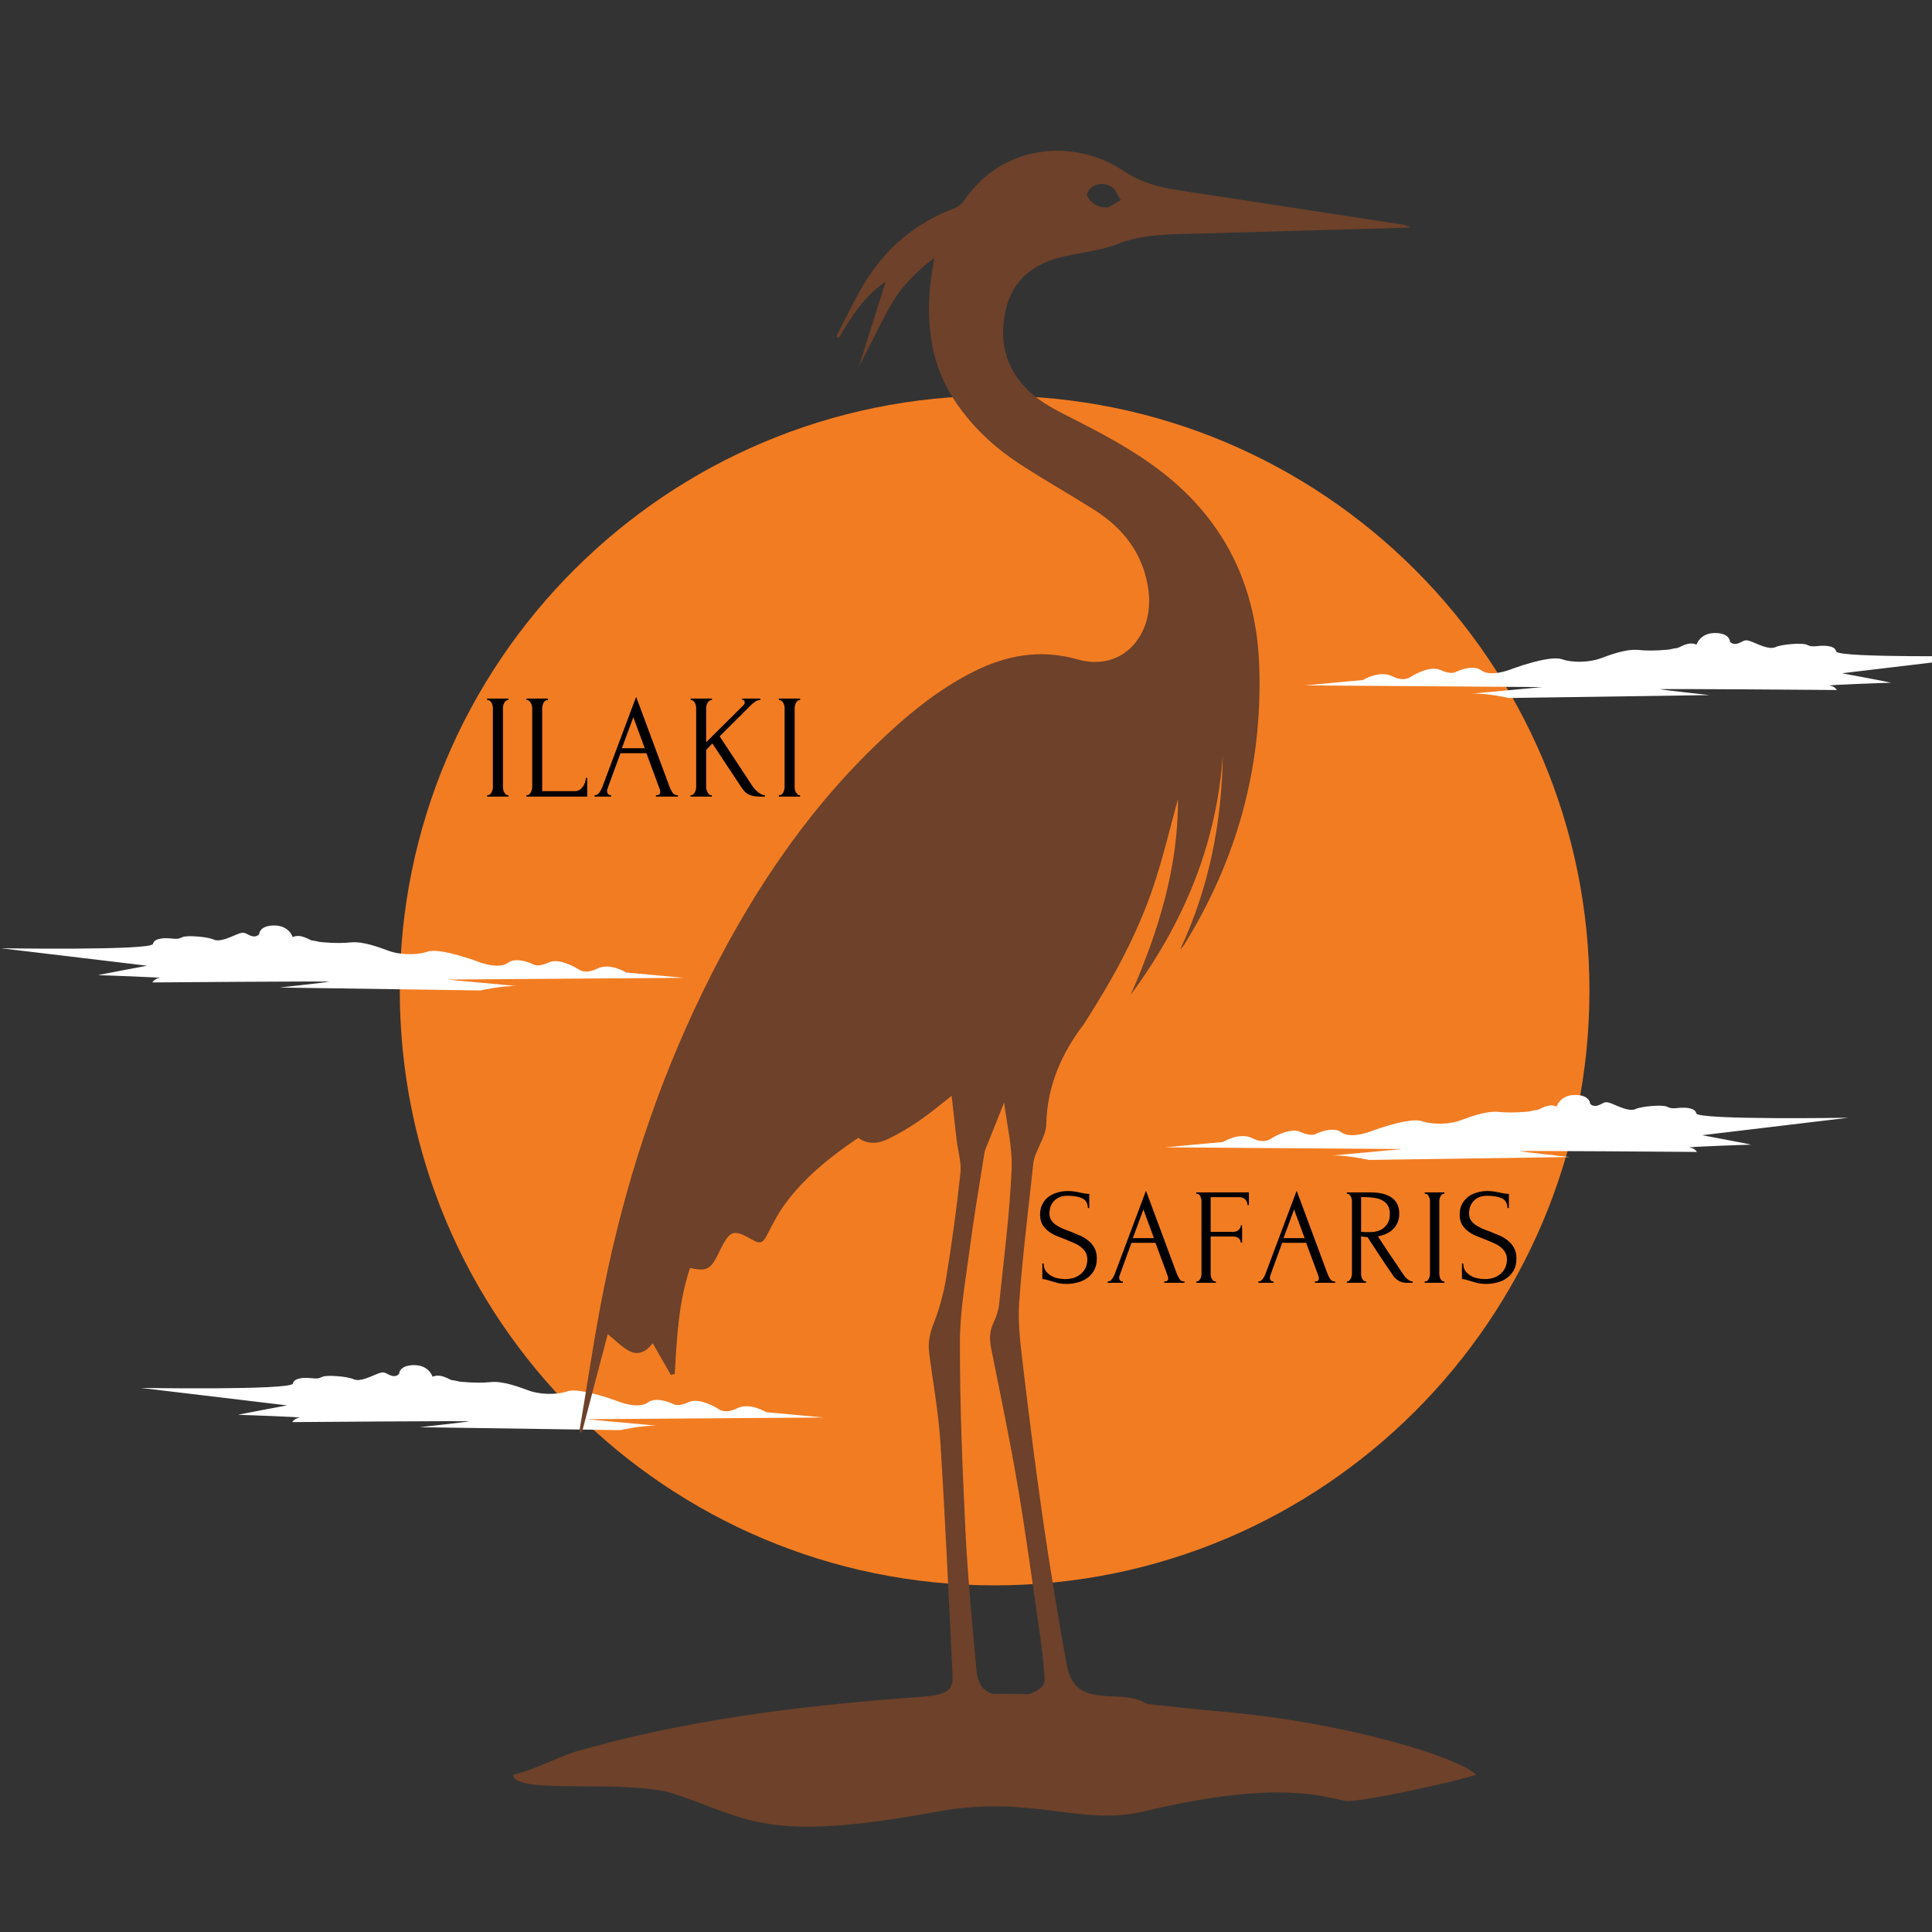 <svg version="1.0" preserveAspectRatio="xMidYMid meet" height="500" viewBox="0 0 375 375" zoomAndPan="magnify" width="500" xmlns:xlink="http://www.w3.org/1999/xlink" xmlns="http://www.w3.org/2000/svg"><rect x="0" y="0" width="375" height="375" fill="#333333" stroke="none"/><defs><g></g><clipPath id="44f30cdd31"><path clip-rule="nonzero" d="M 77.598 76.809 L 308.512 76.809 L 308.512 307.719 L 77.598 307.719 Z M 77.598 76.809"></path></clipPath><clipPath id="0d9868f9da"><path clip-rule="nonzero" d="M 193.055 76.809 C 129.289 76.809 77.598 128.5 77.598 192.262 C 77.598 256.027 129.289 307.719 193.055 307.719 C 256.82 307.719 308.512 256.027 308.512 192.262 C 308.512 128.5 256.82 76.809 193.055 76.809 Z M 193.055 76.809"></path></clipPath><clipPath id="0a01961486"><path clip-rule="nonzero" d="M 226 212.531 L 358.746 212.531 L 358.746 225.281 L 226 225.281 Z M 226 212.531"></path></clipPath><clipPath id="7e6b1b14d6"><path clip-rule="nonzero" d="M 27.355 264.973 L 159.906 264.973 L 159.906 277.723 L 27.355 277.723 Z M 27.355 264.973"></path></clipPath><clipPath id="389277f1d9"><path clip-rule="nonzero" d="M 0.199 179.633 L 132.75 179.633 L 132.75 192.383 L 0.199 192.383 Z M 0.199 179.633"></path></clipPath><clipPath id="cb51cf96b2"><path clip-rule="nonzero" d="M 253.152 122.867 L 375 122.867 L 375 135.617 L 253.152 135.617 Z M 253.152 122.867"></path></clipPath><clipPath id="0e21ab7da3"><path clip-rule="nonzero" d="M 112.43 29 L 273.68 29 L 273.68 334.953 L 112.43 334.953 Z M 112.43 29"></path></clipPath><clipPath id="5e1100fa11"><path clip-rule="nonzero" d="M 99.613 328 L 286.363 328 L 286.363 355 L 99.613 355 Z M 99.613 328"></path></clipPath></defs><g clip-path="url(#44f30cdd31)"><g clip-path="url(#0d9868f9da)"><path fill-rule="nonzero" fill-opacity="1" d="M 77.598 76.809 L 308.512 76.809 L 308.512 307.719 L 77.598 307.719 Z M 77.598 76.809" fill="#f27c22"></path></g></g><g clip-path="url(#0a01961486)"><path fill-rule="evenodd" fill-opacity="1" d="M 226.184 222.695 L 237.383 221.66 C 237.383 221.66 240.582 219.684 243.031 220.906 C 245.477 222.133 246.703 221 246.703 221 C 246.703 221 250.277 218.742 252.348 219.684 C 254.422 220.625 255.266 220.152 255.266 220.152 C 255.266 220.152 258.562 218.461 260.348 219.777 C 262.137 221.094 265.809 219.684 265.809 219.684 C 265.809 219.684 273.434 216.766 275.973 217.613 C 278.516 218.461 281.715 218.082 283.316 217.52 C 284.918 216.953 288.305 215.543 290.941 215.824 C 293.574 216.105 296.871 215.73 296.871 215.73 C 296.871 215.73 298 215.445 298.375 215.445 C 298.754 215.445 300.543 214.035 302.141 214.789 C 302.141 214.789 302.801 212.527 305.719 212.527 C 308.637 212.527 308.637 214.223 308.637 214.223 C 308.637 214.223 309.199 214.977 310.332 214.508 C 311.461 214.035 311.461 213.66 312.871 214.223 C 314.285 214.789 316.262 215.824 317.484 215.258 C 318.707 214.695 322.754 214.41 323.508 214.789 C 324.262 215.164 324.73 215.164 325.578 215.07 C 326.426 214.977 328.969 214.789 329.25 216.105 C 329.531 217.426 358.758 216.953 358.758 216.953 L 330.379 220.344 C 330.379 220.344 340.262 222.18 339.836 222.18 C 339.414 222.18 326.988 222.602 327.977 222.742 C 328.574 222.816 329.047 223.098 329.391 223.59 C 329.391 223.59 294.516 223.309 295.082 223.449 C 295.648 223.59 304.684 224.578 304.684 224.578 L 265.715 225.145 C 265.715 225.145 261.336 224.156 258.516 224.297 L 272.211 223.027 Z M 226.184 222.695" fill="#ffffff"></path></g><g clip-path="url(#7e6b1b14d6)"><path fill-rule="evenodd" fill-opacity="1" d="M 159.918 275.137 L 148.719 274.102 C 148.719 274.102 145.52 272.125 143.07 273.348 C 140.621 274.574 139.398 273.441 139.398 273.441 C 139.398 273.441 135.824 271.184 133.754 272.125 C 131.68 273.066 130.836 272.594 130.836 272.594 C 130.836 272.594 127.539 270.902 125.754 272.219 C 123.965 273.535 120.293 272.125 120.293 272.125 C 120.293 272.125 112.668 269.207 110.125 270.055 C 107.586 270.902 104.387 270.523 102.785 269.961 C 101.184 269.395 97.797 267.984 95.16 268.266 C 92.527 268.547 89.23 268.172 89.23 268.172 C 89.23 268.172 88.102 267.887 87.727 267.887 C 87.348 267.887 85.559 266.477 83.961 267.23 C 83.961 267.23 83.301 264.969 80.383 264.969 C 77.465 264.969 77.465 266.664 77.465 266.664 C 77.465 266.664 76.902 267.418 75.77 266.949 C 74.641 266.477 74.641 266.102 73.23 266.664 C 71.816 267.23 69.84 268.266 68.617 267.699 C 67.395 267.137 63.348 266.852 62.594 267.23 C 61.84 267.605 61.371 267.605 60.523 267.512 C 59.676 267.418 57.133 267.23 56.852 268.547 C 56.57 269.867 27.344 269.395 27.344 269.395 L 55.723 272.785 C 55.723 272.785 45.84 274.621 46.266 274.621 C 46.688 274.621 59.113 275.043 58.125 275.184 C 57.527 275.258 57.055 275.539 56.711 276.031 C 56.711 276.031 91.586 275.75 91.02 275.891 C 90.453 276.031 81.418 277.02 81.418 277.02 L 120.387 277.586 C 120.387 277.586 124.762 276.598 127.586 276.738 L 113.891 275.469 Z M 159.918 275.137" fill="#ffffff"></path></g><g clip-path="url(#389277f1d9)"><path fill-rule="evenodd" fill-opacity="1" d="M 132.762 189.797 L 121.562 188.762 C 121.562 188.762 118.359 186.785 115.914 188.012 C 113.465 189.234 112.242 188.105 112.242 188.105 C 112.242 188.105 108.664 185.844 106.594 186.785 C 104.523 187.727 103.676 187.258 103.676 187.258 C 103.676 187.258 100.383 185.562 98.594 186.879 C 96.805 188.199 93.137 186.785 93.137 186.785 C 93.137 186.785 85.512 183.867 82.969 184.715 C 80.43 185.562 77.227 185.188 75.629 184.621 C 74.027 184.059 70.641 182.645 68.004 182.926 C 65.367 183.211 62.074 182.832 62.074 182.832 C 62.074 182.832 60.945 182.551 60.566 182.551 C 60.191 182.551 58.402 181.137 56.801 181.891 C 56.801 181.891 56.145 179.633 53.227 179.633 C 50.309 179.633 50.309 181.324 50.309 181.324 C 50.309 181.324 49.742 182.078 48.613 181.609 C 47.484 181.137 47.484 180.762 46.074 181.324 C 44.66 181.891 42.684 182.926 41.461 182.359 C 40.238 181.797 36.188 181.512 35.438 181.891 C 34.684 182.266 34.211 182.266 33.363 182.172 C 32.52 182.078 29.977 181.891 29.695 183.207 C 29.41 184.527 0.188 184.055 0.188 184.055 L 28.566 187.445 C 28.566 187.445 18.684 189.281 19.105 189.281 C 19.531 189.281 31.953 189.707 30.965 189.844 C 30.371 189.918 29.898 190.199 29.555 190.691 C 29.555 190.691 64.426 190.41 63.863 190.551 C 63.297 190.691 54.262 191.68 54.262 191.68 L 93.23 192.246 C 93.23 192.246 97.605 191.258 100.43 191.398 L 86.734 190.129 Z M 132.762 189.797" fill="#ffffff"></path></g><g clip-path="url(#cb51cf96b2)"><path fill-rule="evenodd" fill-opacity="1" d="M 253.34 133.031 L 264.539 131.996 C 264.539 131.996 267.738 130.02 270.188 131.246 C 272.637 132.469 273.859 131.34 273.859 131.34 C 273.859 131.34 277.438 129.082 279.508 130.02 C 281.578 130.961 282.426 130.492 282.426 130.492 C 282.426 130.492 285.719 128.797 287.508 130.113 C 289.297 131.434 292.965 130.02 292.965 130.02 C 292.965 130.02 300.59 127.102 303.133 127.949 C 305.672 128.797 308.875 128.422 310.473 127.855 C 312.074 127.293 315.461 125.879 318.098 126.16 C 320.734 126.445 324.027 126.066 324.027 126.066 C 324.027 126.066 325.156 125.785 325.535 125.785 C 325.91 125.785 327.699 124.371 329.301 125.125 C 329.301 125.125 329.957 122.867 332.875 122.867 C 335.793 122.867 335.793 124.559 335.793 124.559 C 335.793 124.559 336.359 125.312 337.488 124.844 C 338.617 124.375 338.617 123.996 340.027 124.559 C 341.441 125.125 343.418 126.16 344.641 125.598 C 345.863 125.031 349.914 124.746 350.664 125.125 C 351.418 125.504 351.891 125.5 352.734 125.406 C 353.582 125.312 356.125 125.125 356.406 126.445 C 356.688 127.762 385.914 127.293 385.914 127.293 L 357.535 130.68 C 357.535 130.68 367.418 132.516 366.996 132.516 C 366.57 132.516 354.148 132.941 355.137 133.082 C 355.73 133.152 356.203 133.438 356.547 133.93 C 356.547 133.93 321.676 133.645 322.238 133.785 C 322.805 133.93 331.84 134.918 331.84 134.918 L 292.871 135.48 C 292.871 135.48 288.496 134.492 285.672 134.633 L 299.367 133.363 Z M 253.34 133.031" fill="#ffffff"></path></g><g clip-path="url(#0e21ab7da3)"><path fill-rule="nonzero" fill-opacity="1" d="M 206.605 49.754 C 210.07 48.98 213.703 48.629 216.969 47.348 C 220.812 45.844 224.691 45.559 228.676 45.445 C 243.184 45.023 257.699 44.629 272.211 44.223 C 272.707 44.207 273.207 44.168 273.707 44.137 C 273.074 43.688 272.426 43.617 271.797 43.52 C 257.426 41.312 243.066 39.102 228.691 36.91 C 224.93 36.332 221.48 35.441 218.137 33.199 C 208.582 26.789 194.527 27.844 187.051 39.043 C 186.672 39.613 186.027 40.133 185.387 40.367 C 177.707 43.219 171.801 48.215 167.641 55.211 C 165.699 58.48 164.086 61.934 162.312 65.309 C 162.48 65.398 162.652 65.496 162.82 65.59 C 165.238 61.438 167.816 57.418 171.91 54.664 C 170.16 60.199 168.461 65.598 166.754 70.992 C 168.828 67.254 170.562 63.418 172.605 59.75 C 174.715 55.969 177.629 52.828 181.34 50.074 C 181.016 52.266 180.629 54.172 180.477 56.09 C 179.879 63.602 180.836 70.801 185.016 77.309 C 188.367 82.523 192.777 86.688 197.914 90.047 C 202.637 93.133 207.562 95.906 212.332 98.922 C 218.172 102.617 222.059 107.691 222.934 114.738 C 223.988 123.203 217.969 130.488 209.113 127.98 C 201.891 125.938 195.266 127.18 188.832 130.434 C 181.742 134.023 175.711 139.082 170.035 144.562 C 155.746 158.355 145.078 174.719 136.43 192.461 C 127.477 210.812 121.227 230.098 117.207 250.09 C 115.352 259.344 114.008 268.68 112.43 277.977 C 112.598 278.004 112.773 278.031 112.941 278.066 C 114.613 271.688 116.285 265.309 117.957 258.957 C 119.512 260.191 120.738 261.527 122.258 262.285 C 124.043 263.18 125.609 262.168 126.684 260.711 C 127.906 262.848 129.066 264.863 130.219 266.883 C 130.473 266.816 130.719 266.746 130.969 266.684 C 131.363 259.734 131.699 252.773 133.934 246.117 C 137.145 246.801 137.926 246.406 139.379 243.457 C 139.516 243.184 139.641 242.902 139.773 242.625 C 141.699 238.754 142.379 238.539 146.02 240.633 C 147.594 241.539 148.102 241.266 148.957 239.57 C 149.984 237.555 151.031 235.516 152.363 233.703 C 156.199 228.492 161.184 224.492 166.594 220.852 C 168.426 222.203 170.449 222.004 172.324 221.098 C 174.469 220.066 176.535 218.836 178.496 217.488 C 180.629 216.02 182.621 214.324 184.707 212.703 C 185.043 215.676 185.359 218.527 185.695 221.371 C 185.949 223.473 186.637 225.609 186.422 227.652 C 185.711 234.363 184.789 241.066 183.707 247.727 C 183.203 250.84 182.375 253.969 181.215 256.898 C 180.457 258.82 180.098 260.637 180.352 262.609 C 181.074 268.328 182.148 274.027 182.516 279.766 C 183.477 294.867 184.145 309.98 184.887 325.086 C 185.008 327.426 184.367 328.348 182.07 328.906 C 180.293 329.336 178.438 329.434 176.613 329.637 C 174.117 329.914 171.945 330.777 169.965 333.195 C 177.125 332.238 183.793 331.551 190.68 331.984 C 190.109 332.773 189.703 333.348 189.293 333.918 C 189.336 334.102 189.379 334.289 189.422 334.473 C 195.289 332.363 201.168 332.773 207.07 334.242 C 207.105 334.066 207.133 333.891 207.168 333.715 C 206.387 333.09 205.602 332.465 204.906 331.906 C 208.137 331.906 211.426 331.789 214.699 331.941 C 218.016 332.105 221.32 332.535 224.629 332.848 C 224.129 331.922 223.484 331.297 222.754 330.805 C 220.594 329.371 218.121 329.359 215.656 329.258 C 209.859 329.035 207.852 327.637 206.945 322.555 C 205.312 313.43 203.789 304.281 202.461 295.105 C 201 285.016 199.727 274.891 198.527 264.766 C 198.047 260.754 197.535 256.656 197.832 252.652 C 198.484 243.645 199.621 234.672 200.578 225.688 C 200.629 225.215 200.77 224.746 200.938 224.297 C 201.676 222.25 203.039 220.234 203.086 218.184 C 203.254 210.777 206.016 204.496 210.402 198.75 C 210.512 198.602 210.598 198.438 210.695 198.285 C 216.043 189.938 220.812 181.273 223.941 171.852 C 225.824 166.188 227.188 160.359 228.641 155.109 C 228.73 168.137 224.887 180.805 219.457 193.105 C 229.73 179.203 236.172 163.863 237.348 146.504 C 237.156 159.641 234.703 172.266 229.105 184.227 C 229.434 183.965 229.652 183.676 229.844 183.375 C 240.094 166.844 245.066 148.863 244.422 129.406 C 243.914 114.043 237.949 101.332 225.703 91.762 C 219.859 87.195 213.309 83.828 206.734 80.5 C 204.555 79.395 202.355 78.188 200.508 76.621 C 195.469 72.336 193.762 66.75 195.168 60.34 C 196.488 54.242 200.734 51.059 206.605 49.754 Z M 211.758 36.473 C 213.176 35.355 214.836 35.477 216.23 36.621 C 216.23 36.629 216.238 36.629 216.238 36.633 C 216.23 36.621 216.227 36.605 216.227 36.605 C 216.668 37.344 217.102 38.09 217.547 38.828 C 216.738 39.297 215.93 39.781 215.109 40.246 C 215.016 40.301 214.871 40.262 214.742 40.266 C 213.043 40.281 211.777 39.457 211.004 38.039 C 210.844 37.723 211.336 36.809 211.758 36.473 Z M 201.852 317.293 C 202.242 320.027 202.523 322.781 202.762 325.527 C 202.812 326.133 202.672 326.969 202.285 327.355 C 199.688 329.906 193.445 330.195 190.875 327.727 C 190.059 326.941 189.645 325.457 189.539 324.25 C 188.738 315.258 187.84 306.262 187.398 297.25 C 186.801 285.031 186.309 272.797 186.316 260.57 C 186.32 254.48 187.434 248.375 188.234 242.297 C 189.027 236.273 190.059 230.281 190.996 224.273 C 191.059 223.852 191.137 223.426 191.289 223.031 C 192.492 219.996 193.707 216.973 194.902 214.004 C 195.406 218.191 196.559 222.688 196.355 227.113 C 195.953 235.812 194.836 244.477 193.93 253.145 C 193.797 254.395 193.348 255.66 192.809 256.812 C 192.035 258.465 192.047 260.051 192.398 261.809 C 194.176 270.641 196.02 279.465 197.523 288.34 C 199.16 297.957 200.457 307.633 201.852 317.293 Z M 201.852 317.293" fill="#6d412a"></path></g><g clip-path="url(#5e1100fa11)"><path fill-rule="evenodd" fill-opacity="1" d="M 99.613 344.473 C 99.613 348.535 121.809 345.145 131.102 348.258 C 145.375 353.051 148.559 357.781 181.883 351.645 C 200.258 348.258 209.738 354.559 222.137 351.578 C 248.938 345.145 257.551 349.035 261.102 349.539 C 263.641 350.047 283.953 345.477 286.5 344.461 C 283.035 341.039 261.27 334.336 237.258 332.223 C 214.93 330.258 205.75 327.715 180.359 329.238 C 158.523 330.762 135.676 333.301 113.832 339.395 C 109.254 340.41 104.184 343.457 99.613 344.473 Z M 99.613 344.473" fill="#6d412a"></path></g><g fill-opacity="1" fill="#000000"><g transform="translate(93.154, 154.625)"><g><path d="M 1.406 -19.031 L 5.531 -19.031 L 5.531 -18.734 L 5.391 -18.734 C 5.254 -18.734 5.129 -18.68 5.016 -18.578 C 4.898 -18.473 4.801 -18.348 4.719 -18.203 C 4.645 -18.055 4.582 -17.891 4.531 -17.703 C 4.488 -17.523 4.469 -17.367 4.469 -17.234 L 4.469 -1.875 C 4.469 -1.719 4.484 -1.547 4.516 -1.359 C 4.555 -1.18 4.617 -1.016 4.703 -0.859 C 4.797 -0.711 4.895 -0.578 5 -0.453 C 5.102 -0.336 5.234 -0.281 5.391 -0.281 L 5.531 -0.281 L 5.531 0 L 1.406 0 L 1.406 -0.281 L 1.562 -0.281 C 1.707 -0.281 1.836 -0.332 1.953 -0.438 C 2.078 -0.551 2.18 -0.688 2.266 -0.844 C 2.348 -1.008 2.41 -1.18 2.453 -1.359 C 2.492 -1.547 2.516 -1.719 2.516 -1.875 L 2.516 -17.234 C 2.516 -17.367 2.492 -17.52 2.453 -17.688 C 2.41 -17.863 2.348 -18.031 2.266 -18.188 C 2.18 -18.344 2.078 -18.473 1.953 -18.578 C 1.836 -18.68 1.707 -18.734 1.562 -18.734 L 1.406 -18.734 Z M 1.406 -19.031"></path></g></g></g><g fill-opacity="1" fill="#000000"><g transform="translate(100.88, 154.625)"><g><path d="M 1.297 -0.281 L 1.438 -0.281 C 1.594 -0.281 1.727 -0.332 1.844 -0.438 C 1.957 -0.551 2.055 -0.68 2.141 -0.828 C 2.234 -0.984 2.301 -1.145 2.344 -1.312 C 2.395 -1.488 2.422 -1.656 2.422 -1.812 L 2.422 -17.234 C 2.422 -17.367 2.395 -17.52 2.344 -17.688 C 2.301 -17.863 2.234 -18.031 2.141 -18.188 C 2.055 -18.344 1.957 -18.473 1.844 -18.578 C 1.727 -18.68 1.594 -18.734 1.438 -18.734 L 1.297 -18.734 L 1.297 -19.031 L 5.453 -19.031 L 5.453 -18.734 L 5.297 -18.734 C 5.148 -18.734 5.02 -18.68 4.906 -18.578 C 4.789 -18.473 4.691 -18.344 4.609 -18.188 C 4.535 -18.031 4.473 -17.863 4.422 -17.688 C 4.379 -17.52 4.359 -17.367 4.359 -17.234 L 4.359 -1.062 L 10.672 -1.062 C 11.035 -1.062 11.348 -1.145 11.609 -1.312 C 11.879 -1.488 12.102 -1.707 12.281 -1.969 C 12.469 -2.227 12.602 -2.504 12.688 -2.797 C 12.781 -3.098 12.828 -3.375 12.828 -3.625 L 13.109 -3.625 L 13.109 0 L 1.297 0 Z M 1.297 -0.281"></path></g></g></g><g fill-opacity="1" fill="#000000"><g transform="translate(115.006, 154.625)"><g><path d="M 12.312 -0.281 L 12.453 -0.281 C 12.91 -0.281 13.141 -0.492 13.141 -0.922 C 13.141 -1.078 13.113 -1.238 13.062 -1.406 L 10.469 -8.422 L 5.422 -8.422 L 2.906 -1.531 C 2.852 -1.375 2.828 -1.227 2.828 -1.094 C 2.828 -0.844 2.895 -0.645 3.031 -0.5 C 3.164 -0.352 3.305 -0.281 3.453 -0.281 L 3.609 -0.281 L 3.609 0 L 0.406 0 L 0.406 -0.281 L 0.547 -0.281 C 0.797 -0.281 1.039 -0.43 1.281 -0.734 C 1.52 -1.035 1.719 -1.383 1.875 -1.781 L 8.469 -19.375 L 14.938 -1.953 C 15.07 -1.578 15.258 -1.203 15.5 -0.828 C 15.738 -0.461 16.051 -0.281 16.438 -0.281 L 16.578 -0.281 L 16.578 0 L 12.312 0 Z M 5.703 -9.391 L 10.141 -9.391 L 7.922 -15.422 Z M 5.703 -9.391"></path></g></g></g><g fill-opacity="1" fill="#000000"><g transform="translate(132.735, 154.625)"><g><path d="M 5.281 -0.281 L 5.422 -0.281 L 5.422 0 L 1.297 0 L 1.297 -0.281 L 1.438 -0.281 C 1.594 -0.281 1.727 -0.336 1.844 -0.453 C 1.957 -0.578 2.055 -0.711 2.141 -0.859 C 2.234 -1.016 2.297 -1.18 2.328 -1.359 C 2.367 -1.547 2.391 -1.719 2.391 -1.875 L 2.391 -17.234 C 2.391 -17.367 2.367 -17.52 2.328 -17.688 C 2.297 -17.863 2.234 -18.031 2.141 -18.188 C 2.055 -18.344 1.957 -18.473 1.844 -18.578 C 1.727 -18.68 1.602 -18.734 1.469 -18.734 L 1.328 -18.734 L 1.328 -19.031 L 5.453 -19.031 L 5.453 -18.734 L 5.297 -18.734 C 5.148 -18.734 5.02 -18.68 4.906 -18.578 C 4.789 -18.473 4.688 -18.344 4.594 -18.188 C 4.508 -18.031 4.441 -17.863 4.391 -17.688 C 4.348 -17.52 4.328 -17.367 4.328 -17.234 L 4.328 -10.547 L 11.641 -17.812 C 11.754 -17.945 11.812 -18.102 11.812 -18.281 C 11.812 -18.582 11.695 -18.734 11.469 -18.734 L 11.328 -18.734 L 11.328 -19.031 L 14.844 -19.031 L 14.844 -18.734 L 14.703 -18.734 C 14.43 -18.734 14.148 -18.633 13.859 -18.438 C 13.578 -18.25 13.289 -18.016 13 -17.734 L 6.953 -11.703 L 13.312 -2.047 C 13.332 -2.004 13.422 -1.883 13.578 -1.688 C 13.734 -1.5 13.922 -1.301 14.141 -1.094 C 14.359 -0.883 14.609 -0.695 14.891 -0.531 C 15.172 -0.363 15.453 -0.281 15.734 -0.281 L 15.734 0 L 15.047 0 C 14.473 0 13.988 -0.031 13.594 -0.094 C 13.195 -0.164 12.852 -0.273 12.562 -0.422 C 12.281 -0.578 12.023 -0.77 11.797 -1 C 11.578 -1.238 11.352 -1.531 11.125 -1.875 L 5.531 -10.328 L 4.328 -9.078 L 4.328 -1.875 C 4.328 -1.719 4.348 -1.551 4.391 -1.375 C 4.441 -1.207 4.504 -1.039 4.578 -0.875 C 4.66 -0.719 4.758 -0.578 4.875 -0.453 C 4.988 -0.336 5.125 -0.281 5.281 -0.281 Z M 5.281 -0.281"></path></g></g></g><g fill-opacity="1" fill="#000000"><g transform="translate(149.773, 154.625)"><g><path d="M 1.406 -19.031 L 5.531 -19.031 L 5.531 -18.734 L 5.391 -18.734 C 5.254 -18.734 5.129 -18.68 5.016 -18.578 C 4.898 -18.473 4.801 -18.348 4.719 -18.203 C 4.645 -18.055 4.582 -17.891 4.531 -17.703 C 4.488 -17.523 4.469 -17.367 4.469 -17.234 L 4.469 -1.875 C 4.469 -1.719 4.484 -1.547 4.516 -1.359 C 4.555 -1.18 4.617 -1.016 4.703 -0.859 C 4.797 -0.711 4.895 -0.578 5 -0.453 C 5.102 -0.336 5.234 -0.281 5.391 -0.281 L 5.531 -0.281 L 5.531 0 L 1.406 0 L 1.406 -0.281 L 1.562 -0.281 C 1.707 -0.281 1.836 -0.332 1.953 -0.438 C 2.078 -0.551 2.18 -0.688 2.266 -0.844 C 2.348 -1.008 2.41 -1.18 2.453 -1.359 C 2.492 -1.547 2.516 -1.719 2.516 -1.875 L 2.516 -17.234 C 2.516 -17.367 2.492 -17.52 2.453 -17.688 C 2.41 -17.863 2.348 -18.031 2.266 -18.188 C 2.18 -18.344 2.078 -18.473 1.953 -18.578 C 1.836 -18.68 1.707 -18.734 1.562 -18.734 L 1.406 -18.734 Z M 1.406 -19.031"></path></g></g></g><g fill-opacity="1" fill="#000000"><g transform="translate(200.925, 248.991)"><g><path d="M 11.969 -4.703 C 11.969 -3.816 11.789 -3.055 11.438 -2.422 C 11.082 -1.797 10.625 -1.285 10.062 -0.891 C 9.508 -0.504 8.879 -0.223 8.172 -0.047 C 7.473 0.129 6.781 0.219 6.094 0.219 C 5.383 0.219 4.77 0.145 4.25 0 C 3.738 -0.145 3.27 -0.281 2.844 -0.406 C 2.562 -0.488 2.305 -0.562 2.078 -0.625 C 1.848 -0.688 1.617 -0.719 1.391 -0.719 L 1.391 -3.75 L 1.656 -3.75 C 1.656 -3.07 1.828 -2.535 2.172 -2.141 C 2.516 -1.742 2.914 -1.438 3.375 -1.219 C 3.832 -1.008 4.289 -0.875 4.75 -0.812 C 5.219 -0.75 5.555 -0.719 5.766 -0.719 C 6.535 -0.719 7.191 -0.828 7.734 -1.047 C 8.285 -1.273 8.738 -1.566 9.094 -1.922 C 9.445 -2.285 9.707 -2.688 9.875 -3.125 C 10.039 -3.57 10.125 -4.031 10.125 -4.5 C 10.125 -5.082 10 -5.57 9.75 -5.969 C 9.508 -6.363 9.188 -6.711 8.781 -7.016 C 8.383 -7.316 7.926 -7.57 7.406 -7.781 C 6.895 -8 6.375 -8.219 5.844 -8.438 C 5.25 -8.664 4.656 -8.898 4.062 -9.141 C 3.477 -9.391 2.957 -9.695 2.5 -10.062 C 2.039 -10.426 1.664 -10.859 1.375 -11.359 C 1.094 -11.867 0.953 -12.5 0.953 -13.25 C 0.953 -14.02 1.102 -14.691 1.406 -15.266 C 1.707 -15.848 2.109 -16.328 2.609 -16.703 C 3.117 -17.078 3.695 -17.352 4.344 -17.531 C 4.988 -17.719 5.648 -17.812 6.328 -17.812 C 6.785 -17.812 7.219 -17.781 7.625 -17.719 C 8.039 -17.656 8.43 -17.582 8.797 -17.5 C 9.098 -17.426 9.391 -17.367 9.672 -17.328 C 9.961 -17.285 10.238 -17.266 10.5 -17.266 L 10.5 -14.516 L 10.234 -14.516 C 10.203 -15.441 9.836 -16.066 9.141 -16.391 C 8.453 -16.723 7.5 -16.891 6.281 -16.891 C 5.57 -16.891 4.988 -16.77 4.531 -16.531 C 4.082 -16.289 3.723 -15.992 3.453 -15.641 C 3.191 -15.297 3.008 -14.926 2.906 -14.531 C 2.812 -14.133 2.766 -13.785 2.766 -13.484 C 2.766 -12.984 2.875 -12.555 3.094 -12.203 C 3.32 -11.848 3.617 -11.535 3.984 -11.266 C 4.359 -11.004 4.789 -10.766 5.281 -10.547 C 5.77 -10.336 6.281 -10.141 6.812 -9.953 C 7.414 -9.711 8.023 -9.457 8.641 -9.188 C 9.266 -8.926 9.816 -8.598 10.297 -8.203 C 10.785 -7.816 11.188 -7.344 11.5 -6.781 C 11.812 -6.219 11.969 -5.523 11.969 -4.703 Z M 11.969 -4.703"></path></g></g></g><g fill-opacity="1" fill="#000000"><g transform="translate(214.619, 248.991)"><g><path d="M 11.359 -0.266 L 11.484 -0.266 C 11.91 -0.266 12.125 -0.457 12.125 -0.844 C 12.125 -0.988 12.098 -1.141 12.047 -1.297 L 9.656 -7.766 L 5 -7.766 L 2.688 -1.406 C 2.633 -1.27 2.609 -1.141 2.609 -1.016 C 2.609 -0.785 2.672 -0.602 2.797 -0.469 C 2.922 -0.332 3.051 -0.266 3.188 -0.266 L 3.328 -0.266 L 3.328 0 L 0.375 0 L 0.375 -0.266 L 0.5 -0.266 C 0.727 -0.266 0.953 -0.398 1.172 -0.672 C 1.398 -0.953 1.586 -1.281 1.734 -1.656 L 7.812 -17.875 L 13.781 -1.812 C 13.906 -1.457 14.078 -1.109 14.297 -0.766 C 14.516 -0.43 14.801 -0.266 15.156 -0.266 L 15.297 -0.266 L 15.297 0 L 11.359 0 Z M 5.266 -8.672 L 9.359 -8.672 L 7.312 -14.234 Z M 5.266 -8.672"></path></g></g></g><g fill-opacity="1" fill="#000000"><g transform="translate(230.972, 248.991)"><g><path d="M 4.891 -0.266 L 5.031 -0.266 L 5.031 0 L 1.219 0 L 1.219 -0.266 L 1.359 -0.266 C 1.492 -0.266 1.613 -0.312 1.719 -0.406 C 1.832 -0.508 1.926 -0.629 2 -0.766 C 2.082 -0.91 2.141 -1.062 2.172 -1.219 C 2.211 -1.383 2.234 -1.535 2.234 -1.672 L 2.234 -15.906 C 2.234 -16.031 2.211 -16.172 2.172 -16.328 C 2.141 -16.484 2.086 -16.633 2.016 -16.781 C 1.953 -16.926 1.859 -17.047 1.734 -17.141 C 1.617 -17.234 1.492 -17.281 1.359 -17.281 L 1.219 -17.281 L 1.219 -17.547 L 11.438 -17.547 L 11.438 -15.078 L 11.172 -15.078 C 11.172 -15.484 11.031 -15.844 10.75 -16.156 C 10.477 -16.469 10.051 -16.625 9.469 -16.625 L 4.016 -16.625 L 4.016 -9.891 L 8.438 -9.891 C 8.844 -9.891 9.18 -10.016 9.453 -10.266 C 9.723 -10.516 9.859 -10.805 9.859 -11.141 L 10.125 -11.141 L 10.125 -7.812 L 9.859 -7.812 C 9.859 -8.133 9.723 -8.41 9.453 -8.641 C 9.191 -8.867 8.852 -8.984 8.438 -8.984 L 4.016 -8.984 L 4.016 -1.672 C 4.016 -1.535 4.031 -1.383 4.062 -1.219 C 4.102 -1.062 4.16 -0.91 4.234 -0.766 C 4.316 -0.629 4.41 -0.508 4.516 -0.406 C 4.629 -0.312 4.754 -0.266 4.891 -0.266 Z M 4.891 -0.266"></path></g></g></g><g fill-opacity="1" fill="#000000"><g transform="translate(243.868, 248.991)"><g><path d="M 11.359 -0.266 L 11.484 -0.266 C 11.91 -0.266 12.125 -0.457 12.125 -0.844 C 12.125 -0.988 12.098 -1.141 12.047 -1.297 L 9.656 -7.766 L 5 -7.766 L 2.688 -1.406 C 2.633 -1.27 2.609 -1.141 2.609 -1.016 C 2.609 -0.785 2.672 -0.602 2.797 -0.469 C 2.922 -0.332 3.051 -0.266 3.188 -0.266 L 3.328 -0.266 L 3.328 0 L 0.375 0 L 0.375 -0.266 L 0.5 -0.266 C 0.727 -0.266 0.953 -0.398 1.172 -0.672 C 1.398 -0.953 1.586 -1.281 1.734 -1.656 L 7.812 -17.875 L 13.781 -1.812 C 13.906 -1.457 14.078 -1.109 14.297 -0.766 C 14.516 -0.43 14.801 -0.266 15.156 -0.266 L 15.297 -0.266 L 15.297 0 L 11.359 0 Z M 5.266 -8.672 L 9.359 -8.672 L 7.312 -14.234 Z M 5.266 -8.672"></path></g></g></g><g fill-opacity="1" fill="#000000"><g transform="translate(260.221, 248.991)"><g><path d="M 4.812 -0.266 L 4.953 -0.266 L 4.953 0 L 1.203 0 L 1.203 -0.266 L 1.328 -0.266 C 1.453 -0.266 1.566 -0.316 1.672 -0.422 C 1.773 -0.523 1.867 -0.648 1.953 -0.797 C 2.035 -0.941 2.094 -1.098 2.125 -1.266 C 2.164 -1.43 2.188 -1.586 2.188 -1.734 L 2.188 -15.906 C 2.188 -16.031 2.164 -16.172 2.125 -16.328 C 2.094 -16.484 2.035 -16.633 1.953 -16.781 C 1.867 -16.926 1.773 -17.047 1.672 -17.141 C 1.566 -17.234 1.453 -17.281 1.328 -17.281 L 1.203 -17.281 L 1.203 -17.547 L 5.828 -17.547 C 7.598 -17.547 8.961 -17.203 9.922 -16.516 C 10.891 -15.828 11.375 -14.805 11.375 -13.453 C 11.375 -12.785 11.266 -12.195 11.047 -11.688 C 10.828 -11.188 10.531 -10.754 10.156 -10.391 C 9.781 -10.023 9.336 -9.727 8.828 -9.5 C 8.328 -9.281 7.797 -9.117 7.234 -9.016 L 9.141 -6.094 C 9.609 -5.383 10.082 -4.688 10.562 -4 C 11.039 -3.32 11.508 -2.617 11.969 -1.891 C 12.094 -1.711 12.227 -1.523 12.375 -1.328 C 12.531 -1.129 12.691 -0.953 12.859 -0.797 C 13.023 -0.641 13.203 -0.508 13.391 -0.406 C 13.578 -0.312 13.77 -0.266 13.969 -0.266 L 13.969 0 L 12.812 0 C 12.102 0 11.52 -0.172 11.062 -0.516 C 10.613 -0.859 10.242 -1.266 9.953 -1.734 C 9.148 -2.898 8.352 -4.082 7.562 -5.281 C 6.77 -6.488 5.988 -7.68 5.219 -8.859 C 5.02 -8.867 4.805 -8.891 4.578 -8.922 C 4.359 -8.953 4.156 -8.984 3.969 -9.016 L 3.969 -1.734 C 3.969 -1.586 3.984 -1.43 4.016 -1.266 C 4.047 -1.098 4.102 -0.941 4.188 -0.797 C 4.27 -0.648 4.359 -0.523 4.453 -0.422 C 4.547 -0.316 4.664 -0.266 4.812 -0.266 Z M 3.969 -16.641 L 3.969 -9.891 L 4.094 -9.891 C 4.238 -9.867 4.461 -9.852 4.766 -9.844 C 5.078 -9.844 5.469 -9.844 5.938 -9.844 C 6.301 -9.844 6.691 -9.898 7.109 -10.016 C 7.523 -10.129 7.914 -10.32 8.281 -10.594 C 8.645 -10.875 8.945 -11.234 9.188 -11.672 C 9.426 -12.117 9.547 -12.676 9.547 -13.344 C 9.547 -14.02 9.414 -14.57 9.156 -15 C 8.906 -15.426 8.551 -15.758 8.094 -16 C 7.645 -16.25 7.098 -16.414 6.453 -16.5 C 5.816 -16.594 5.117 -16.641 4.359 -16.641 Z M 3.969 -16.641"></path></g></g></g><g fill-opacity="1" fill="#000000"><g transform="translate(275.245, 248.991)"><g><path d="M 1.297 -17.547 L 5.109 -17.547 L 5.109 -17.281 L 4.969 -17.281 C 4.844 -17.281 4.727 -17.234 4.625 -17.141 C 4.52 -17.047 4.43 -16.93 4.359 -16.797 C 4.285 -16.66 4.227 -16.508 4.188 -16.344 C 4.145 -16.176 4.125 -16.031 4.125 -15.906 L 4.125 -1.734 C 4.125 -1.586 4.141 -1.43 4.172 -1.266 C 4.211 -1.098 4.27 -0.941 4.344 -0.797 C 4.426 -0.648 4.516 -0.523 4.609 -0.422 C 4.711 -0.316 4.832 -0.266 4.969 -0.266 L 5.109 -0.266 L 5.109 0 L 1.297 0 L 1.297 -0.266 L 1.438 -0.266 C 1.582 -0.266 1.707 -0.312 1.812 -0.406 C 1.914 -0.508 2.004 -0.633 2.078 -0.781 C 2.16 -0.938 2.219 -1.098 2.25 -1.266 C 2.289 -1.43 2.312 -1.586 2.312 -1.734 L 2.312 -15.906 C 2.312 -16.031 2.289 -16.172 2.25 -16.328 C 2.219 -16.484 2.16 -16.633 2.078 -16.781 C 2.004 -16.926 1.914 -17.047 1.812 -17.141 C 1.707 -17.234 1.582 -17.281 1.438 -17.281 L 1.297 -17.281 Z M 1.297 -17.547"></path></g></g></g><g fill-opacity="1" fill="#000000"><g transform="translate(282.371, 248.991)"><g><path d="M 11.969 -4.703 C 11.969 -3.816 11.789 -3.055 11.438 -2.422 C 11.082 -1.797 10.625 -1.285 10.062 -0.891 C 9.508 -0.504 8.879 -0.223 8.172 -0.047 C 7.473 0.129 6.781 0.219 6.094 0.219 C 5.383 0.219 4.77 0.145 4.25 0 C 3.738 -0.145 3.27 -0.281 2.844 -0.406 C 2.562 -0.488 2.305 -0.562 2.078 -0.625 C 1.848 -0.688 1.617 -0.719 1.391 -0.719 L 1.391 -3.75 L 1.656 -3.75 C 1.656 -3.07 1.828 -2.535 2.172 -2.141 C 2.516 -1.742 2.914 -1.438 3.375 -1.219 C 3.832 -1.008 4.289 -0.875 4.75 -0.812 C 5.219 -0.75 5.555 -0.719 5.766 -0.719 C 6.535 -0.719 7.191 -0.828 7.734 -1.047 C 8.285 -1.273 8.738 -1.566 9.094 -1.922 C 9.445 -2.285 9.707 -2.688 9.875 -3.125 C 10.039 -3.57 10.125 -4.031 10.125 -4.5 C 10.125 -5.082 10 -5.57 9.75 -5.969 C 9.508 -6.363 9.188 -6.711 8.781 -7.016 C 8.383 -7.316 7.926 -7.57 7.406 -7.781 C 6.895 -8 6.375 -8.219 5.844 -8.438 C 5.25 -8.664 4.656 -8.898 4.062 -9.141 C 3.477 -9.391 2.957 -9.695 2.5 -10.062 C 2.039 -10.426 1.664 -10.859 1.375 -11.359 C 1.094 -11.867 0.953 -12.5 0.953 -13.25 C 0.953 -14.02 1.102 -14.691 1.406 -15.266 C 1.707 -15.848 2.109 -16.328 2.609 -16.703 C 3.117 -17.078 3.695 -17.352 4.344 -17.531 C 4.988 -17.719 5.648 -17.812 6.328 -17.812 C 6.785 -17.812 7.219 -17.781 7.625 -17.719 C 8.039 -17.656 8.43 -17.582 8.797 -17.5 C 9.098 -17.426 9.391 -17.367 9.672 -17.328 C 9.961 -17.285 10.238 -17.266 10.5 -17.266 L 10.5 -14.516 L 10.234 -14.516 C 10.203 -15.441 9.836 -16.066 9.141 -16.391 C 8.453 -16.723 7.5 -16.891 6.281 -16.891 C 5.57 -16.891 4.988 -16.77 4.531 -16.531 C 4.082 -16.289 3.723 -15.992 3.453 -15.641 C 3.191 -15.297 3.008 -14.926 2.906 -14.531 C 2.812 -14.133 2.766 -13.785 2.766 -13.484 C 2.766 -12.984 2.875 -12.555 3.094 -12.203 C 3.32 -11.848 3.617 -11.535 3.984 -11.266 C 4.359 -11.004 4.789 -10.766 5.281 -10.547 C 5.77 -10.336 6.281 -10.141 6.812 -9.953 C 7.414 -9.711 8.023 -9.457 8.641 -9.188 C 9.266 -8.926 9.816 -8.598 10.297 -8.203 C 10.785 -7.816 11.188 -7.344 11.5 -6.781 C 11.812 -6.219 11.969 -5.523 11.969 -4.703 Z M 11.969 -4.703"></path></g></g></g></svg>